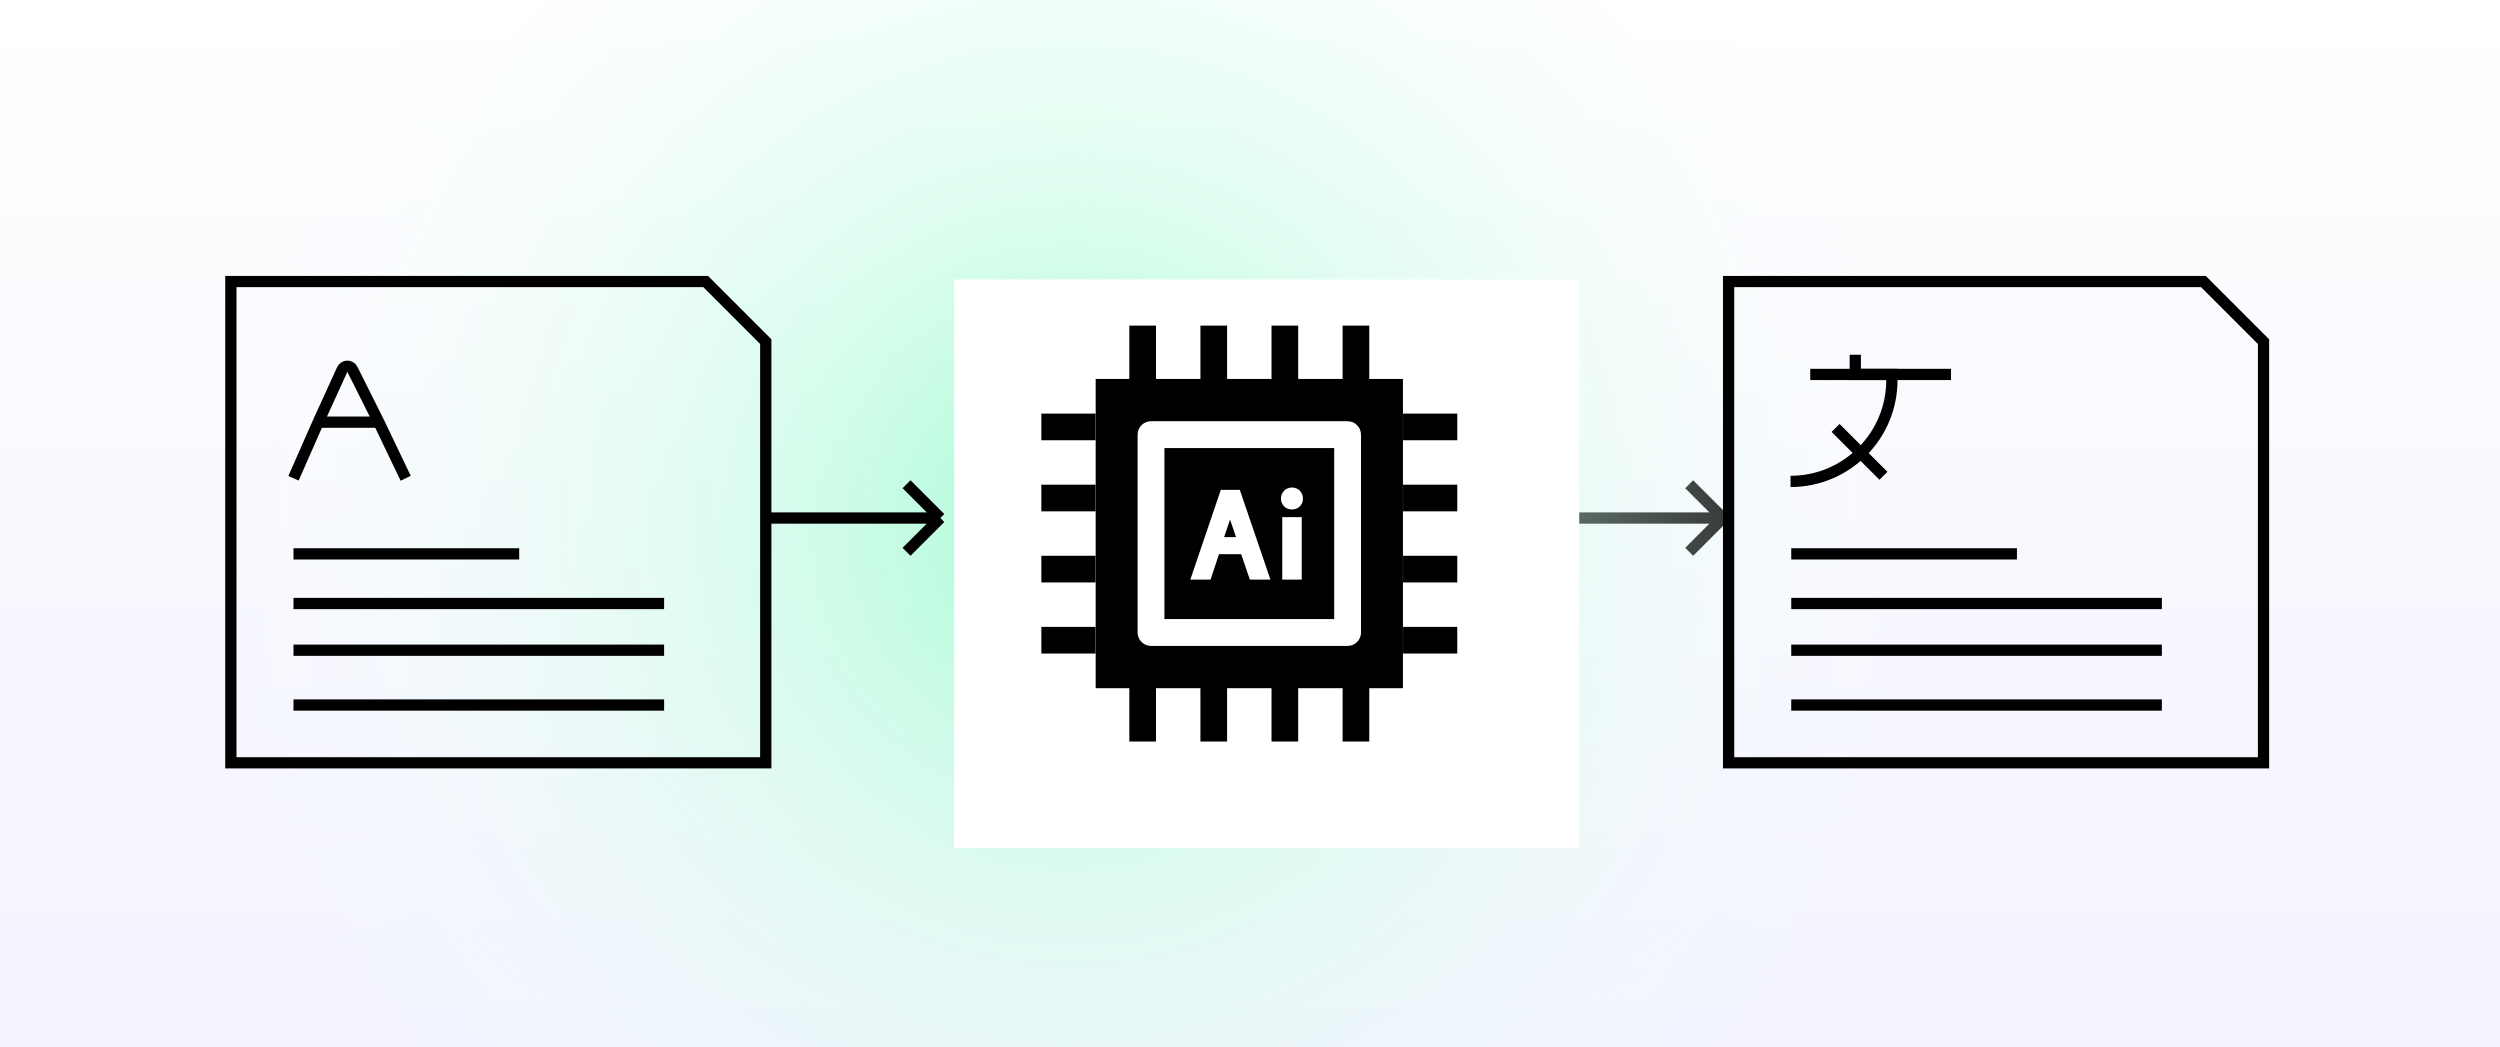 <?xml version="1.0" encoding="UTF-8"?> <svg xmlns="http://www.w3.org/2000/svg" width="444" height="186" viewBox="0 0 444 186" fill="none"><g clip-path="url(#clip0_694_2774)"><rect width="444" height="186" fill="url(#paint0_linear_694_2774)"></rect><path d="M275 92H306M306 92L300 86M306 92L300 98" stroke="black" stroke-width="2"></path><circle cx="190" cy="94" r="153" fill="url(#paint1_radial_694_2774)"></circle><g filter="url(#filter0_d_694_2774)"><rect width="111" height="101" transform="translate(166 42)" fill="white"></rect></g><path d="M230.557 57.828H225.822V67.456H230.557V57.828Z" fill="black"></path><path d="M243.184 57.828H238.449V67.456H243.184V57.828Z" fill="black"></path><path d="M217.931 57.828H213.196V67.456H217.931V57.828Z" fill="black"></path><path d="M205.304 57.828H200.569V67.456H205.304V57.828Z" fill="black"></path><path d="M194.572 86.08H184.944V90.815H194.572V86.08Z" fill="black"></path><path d="M194.572 73.454H184.944V78.189H194.572V73.454Z" fill="black"></path><path d="M194.572 98.707H184.944V103.442H194.572V98.707Z" fill="black"></path><path d="M194.572 111.333H184.944V116.068H194.572V111.333Z" fill="black"></path><path d="M217.931 122.066H213.196V131.694H217.931V122.066Z" fill="black"></path><path d="M205.304 122.066H200.569V131.694H205.304V122.066Z" fill="black"></path><path d="M230.557 122.066H225.822V131.694H230.557V122.066Z" fill="black"></path><path d="M243.184 122.066H238.449V131.694H243.184V122.066Z" fill="black"></path><path d="M258.81 98.707H249.183V103.442H258.81V98.707Z" fill="black"></path><path d="M258.81 111.333H249.183V116.068H258.81V111.333Z" fill="black"></path><path d="M258.81 86.08H249.183V90.815H258.81V86.08Z" fill="black"></path><path d="M258.81 73.454H249.183V78.189H258.81V73.454Z" fill="black"></path><path d="M206.802 109.95H236.953V79.572H206.802V109.95ZM231.188 102.941H227.729V91.838H231.188V102.941ZM229.459 86.581C230.562 86.581 231.395 87.418 231.401 88.531C231.416 89.052 231.231 89.537 230.882 89.898C230.515 90.278 229.994 90.487 229.416 90.487C228.339 90.487 227.495 89.634 227.495 88.545C227.495 87.443 228.358 86.581 229.459 86.581ZM216.817 86.998H220.188L225.629 102.941H221.972L220.439 98.425H216.488L214.996 102.941H211.4L216.817 86.998Z" fill="black"></path><path d="M218.467 92.307C218.463 92.297 218.46 92.288 218.457 92.278L217.403 95.392H219.517L218.467 92.307Z" fill="black"></path><path d="M194.592 67.298V122.224H249.163V67.298H194.592ZM241.715 112.332C241.715 113.647 240.649 114.713 239.334 114.713H204.42C203.105 114.713 202.039 113.647 202.039 112.332V77.191C202.039 75.876 203.105 74.81 204.42 74.81H239.334C240.649 74.81 241.715 75.876 241.715 77.191V112.332H241.715Z" fill="black"></path><path d="M41 50H125.327L136 60.673V135.473H41V50Z" stroke="black" stroke-width="2"></path><path d="M52.125 84.942L56.512 74.982M72.045 84.942L67.281 74.982M67.281 74.982L62.587 65.594C62.211 64.842 61.132 64.862 60.783 65.626L56.512 74.982M67.281 74.982H56.512" stroke="black" stroke-width="2"></path><path d="M52.125 98.366H92.209" stroke="black" stroke-width="2"></path><path d="M52.125 107.182H117.946" stroke="black" stroke-width="2"></path><path d="M52.125 115.479H117.946" stroke="black" stroke-width="2"></path><path d="M52.125 125.214H117.946" stroke="black" stroke-width="2"></path><path d="M307 50H391.327L402 60.673V135.473H307V50Z" stroke="black" stroke-width="2"></path><path d="M318.125 98.366H358.209" stroke="black" stroke-width="2"></path><path d="M318.125 107.182H383.946" stroke="black" stroke-width="2"></path><path d="M318.125 115.479H383.946" stroke="black" stroke-width="2"></path><path d="M318.125 125.214H383.946" stroke="black" stroke-width="2"></path><path d="M329.5 63V66.5H336V67.5C336 77.441 327.941 85.5 318 85.5V85.5M326 76L334.5 84.5" stroke="black" stroke-width="2"></path><path d="M321.5 66.5H346.5" stroke="black" stroke-width="2"></path><path d="M136 92H167M167 92L161 86M167 92L161 98" stroke="black" stroke-width="2"></path></g><defs><filter id="filter0_d_694_2774" x="140.47" y="20.634" width="169" height="159" filterUnits="userSpaceOnUse" color-interpolation-filters="sRGB"><feFlood flood-opacity="0" result="BackgroundImageFix"></feFlood><feColorMatrix in="SourceAlpha" type="matrix" values="0 0 0 0 0 0 0 0 0 0 0 0 0 0 0 0 0 0 127 0" result="hardAlpha"></feColorMatrix><feOffset dx="3.47" dy="7.634"></feOffset><feGaussianBlur stdDeviation="14.5"></feGaussianBlur><feComposite in2="hardAlpha" operator="out"></feComposite><feColorMatrix type="matrix" values="0 0 0 0 0 0 0 0 0 0 0 0 0 0 0 0 0 0 0.1 0"></feColorMatrix><feBlend mode="normal" in2="BackgroundImageFix" result="effect1_dropShadow_694_2774"></feBlend><feBlend mode="normal" in="SourceGraphic" in2="effect1_dropShadow_694_2774" result="shape"></feBlend></filter><linearGradient id="paint0_linear_694_2774" x1="222" y1="0" x2="222" y2="186" gradientUnits="userSpaceOnUse"><stop stop-color="white"></stop><stop offset="1" stop-color="#F2F3FF"></stop></linearGradient><radialGradient id="paint1_radial_694_2774" cx="0" cy="0" r="1" gradientUnits="userSpaceOnUse" gradientTransform="translate(190 94) rotate(90) scale(153)"><stop stop-color="#A7FCD5"></stop><stop offset="1" stop-color="white" stop-opacity="0"></stop></radialGradient><clipPath id="clip0_694_2774"><rect width="444" height="186" fill="white"></rect></clipPath></defs></svg> 